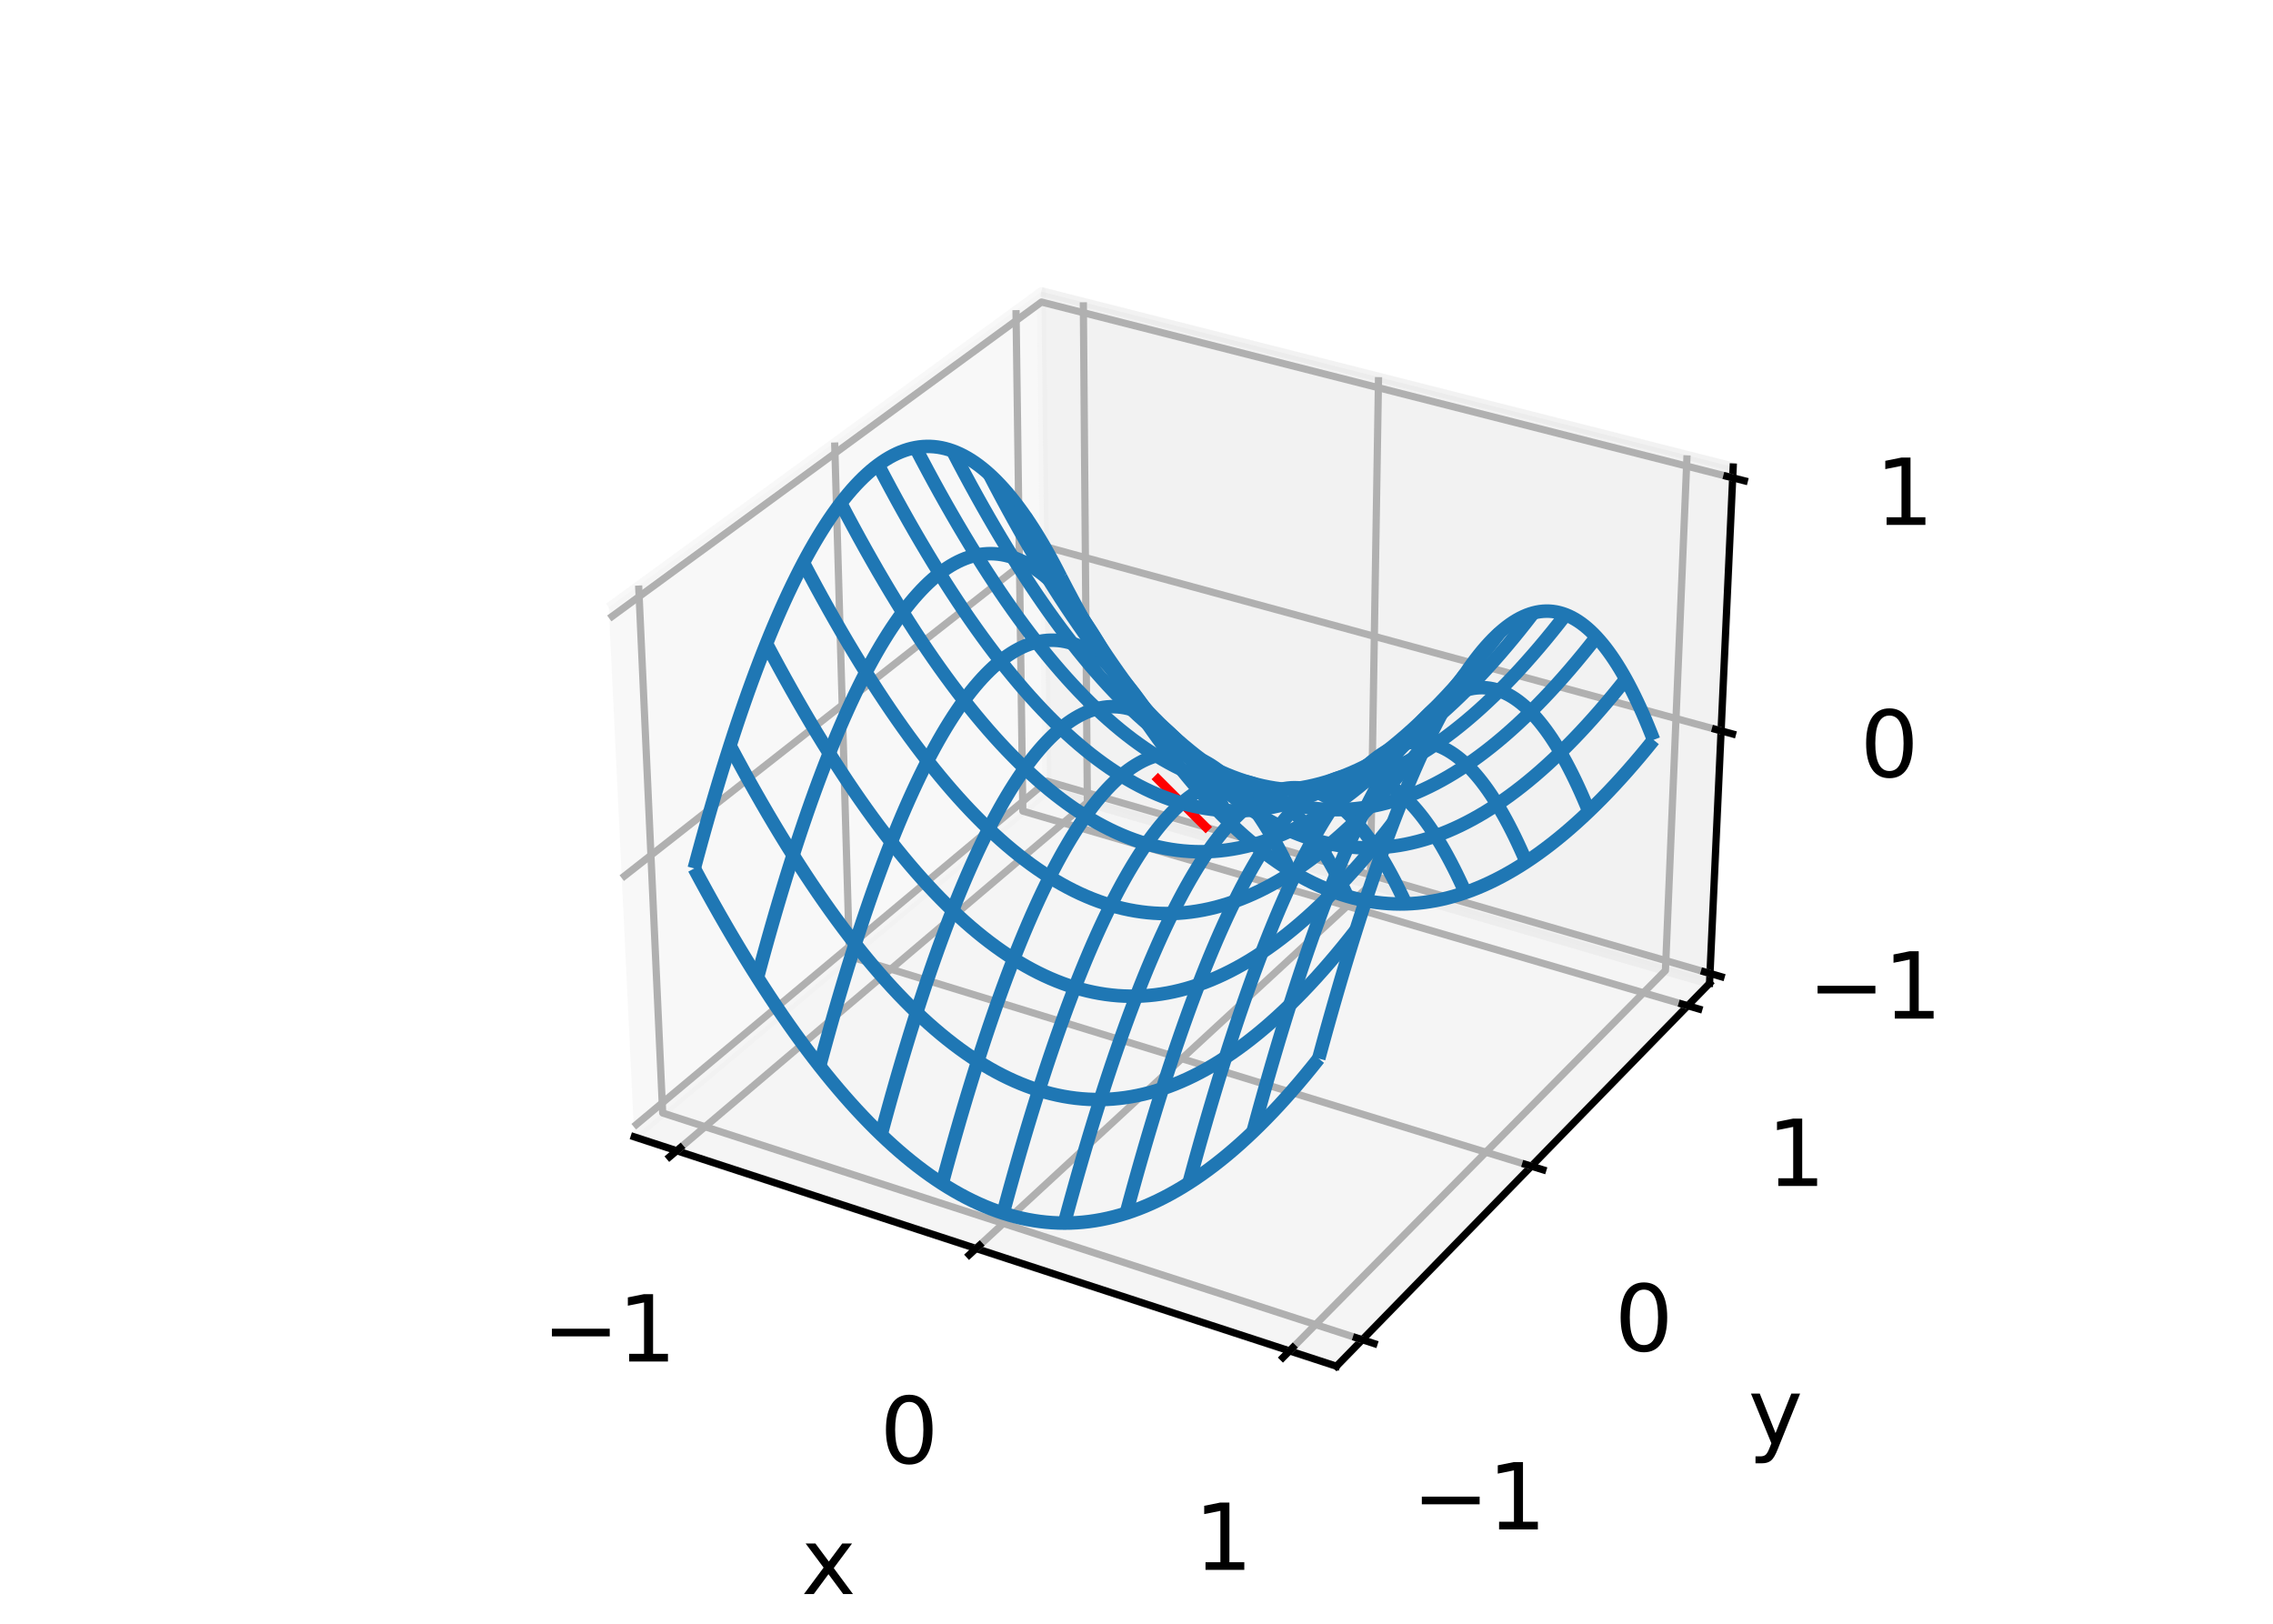 <?xml version="1.0" encoding="utf-8" standalone="no"?>
<!DOCTYPE svg PUBLIC "-//W3C//DTD SVG 1.1//EN"
  "http://www.w3.org/Graphics/SVG/1.1/DTD/svg11.dtd">
<svg xmlns:xlink="http://www.w3.org/1999/xlink" width="252pt" height="180pt" viewBox="0 0 252 180" xmlns="http://www.w3.org/2000/svg" version="1.1">
 <defs>
  <style type="text/css">*{stroke-linejoin: round; stroke-linecap: butt}</style>
 </defs>
 <g id="figure_1">
  <g id="patch_1">
   <path d="M 0 180 
L 252 180 
L 252 0 
L 0 0 
z
" style="fill: #ffffff"/>
  </g>
  <g id="patch_2">
   <path d="M 59.85 160.2 
L 198.45 160.2 
L 198.45 21.6 
L 59.85 21.6 
z
" style="fill: #ffffff"/>
  </g>
  <g id="pane3d_1">
   <g id="patch_3">
    <path d="M 70.315 126.026 
L 116.086 87.66 
L 115.449 32.33 
L 67.489 67.33 
" style="fill: #f2f2f2; opacity: 0.5; stroke: #f2f2f2; stroke-linejoin: miter"/>
   </g>
  </g>
  <g id="pane3d_2">
   <g id="patch_4">
    <path d="M 116.086 87.66 
L 189.53 109.008 
L 192.151 51.772 
L 115.449 32.33 
" style="fill: #e6e6e6; opacity: 0.5; stroke: #e6e6e6; stroke-linejoin: miter"/>
   </g>
  </g>
  <g id="pane3d_3">
   <g id="patch_5">
    <path d="M 70.315 126.026 
L 148.17 151.453 
L 189.53 109.008 
L 116.086 87.66 
" style="fill: #ececec; opacity: 0.5; stroke: #ececec; stroke-linejoin: miter"/>
   </g>
  </g>
  <g id="axis3d_1">
   <g id="line2d_1">
    <path d="M 70.315 126.026 
L 148.17 151.453 
" style="fill: none; stroke: #000000; stroke-width: 0.8; stroke-linecap: square"/>
   </g>
   <g id="text_1">
    <!-- x -->
    <g transform="translate(88.84 176.707) scale(0.1 -0.1)">
     <defs>
      <path id="DejaVuSans-78" d="M 3513 3500 
L 2247 1797 
L 3578 0 
L 2900 0 
L 1881 1375 
L 863 0 
L 184 0 
L 1544 1831 
L 300 3500 
L 978 3500 
L 1906 2253 
L 2834 3500 
L 3513 3500 
z
" transform="scale(0.016)"/>
     </defs>
     <use xlink:href="#DejaVuSans-78"/>
    </g>
   </g>
   <g id="Line3DCollection_1">
    <path d="M 75.031 127.566 
L 120.552 88.958 
L 120.105 33.51 
" style="fill: none; stroke: #b0b0b0; stroke-width: 0.8"/>
    <path d="M 108.217 138.404 
L 151.921 98.076 
L 152.833 41.806 
" style="fill: none; stroke: #b0b0b0; stroke-width: 0.8"/>
    <path d="M 142.966 149.753 
L 184.641 107.586 
L 187.035 50.475 
" style="fill: none; stroke: #b0b0b0; stroke-width: 0.8"/>
   </g>
   <g id="xtick_1">
    <g id="line2d_2">
     <path d="M 75.427 127.23 
L 74.236 128.24 
" style="fill: none; stroke: #000000; stroke-width: 0.8; stroke-linecap: square"/>
    </g>
    <g id="text_2">
     <!-- −1 -->
     <g transform="translate(60.105 150.929) scale(0.1 -0.1)">
      <defs>
       <path id="DejaVuSans-2212" d="M 678 2272 
L 4684 2272 
L 4684 1741 
L 678 1741 
L 678 2272 
z
" transform="scale(0.016)"/>
       <path id="DejaVuSans-31" d="M 794 531 
L 1825 531 
L 1825 4091 
L 703 3866 
L 703 4441 
L 1819 4666 
L 2450 4666 
L 2450 531 
L 3481 531 
L 3481 0 
L 794 0 
L 794 531 
z
" transform="scale(0.016)"/>
      </defs>
      <use xlink:href="#DejaVuSans-2212"/>
      <use xlink:href="#DejaVuSans-31" x="83.789"/>
     </g>
    </g>
   </g>
   <g id="xtick_2">
    <g id="line2d_3">
     <path d="M 108.598 138.052 
L 107.452 139.109 
" style="fill: none; stroke: #000000; stroke-width: 0.8; stroke-linecap: square"/>
    </g>
    <g id="text_3">
     <!-- 0 -->
     <g transform="translate(97.549 162.212) scale(0.1 -0.1)">
      <defs>
       <path id="DejaVuSans-30" d="M 2034 4250 
Q 1547 4250 1301 3770 
Q 1056 3291 1056 2328 
Q 1056 1369 1301 889 
Q 1547 409 2034 409 
Q 2525 409 2770 889 
Q 3016 1369 3016 2328 
Q 3016 3291 2770 3770 
Q 2525 4250 2034 4250 
z
M 2034 4750 
Q 2819 4750 3233 4129 
Q 3647 3509 3647 2328 
Q 3647 1150 3233 529 
Q 2819 -91 2034 -91 
Q 1250 -91 836 529 
Q 422 1150 422 2328 
Q 422 3509 836 4129 
Q 1250 4750 2034 4750 
z
" transform="scale(0.016)"/>
      </defs>
      <use xlink:href="#DejaVuSans-30"/>
     </g>
    </g>
   </g>
   <g id="xtick_3">
    <g id="line2d_4">
     <path d="M 143.33 149.385 
L 142.235 150.492 
" style="fill: none; stroke: #000000; stroke-width: 0.8; stroke-linecap: square"/>
    </g>
    <g id="text_4">
     <!-- 1 -->
     <g transform="translate(132.381 174.031) scale(0.1 -0.1)">
      <use xlink:href="#DejaVuSans-31"/>
     </g>
    </g>
   </g>
  </g>
  <g id="axis3d_2">
   <g id="line2d_5">
    <path d="M 189.53 109.008 
L 148.17 151.453 
" style="fill: none; stroke: #000000; stroke-width: 0.8; stroke-linecap: square"/>
   </g>
   <g id="text_5">
    <!-- y -->
    <g transform="translate(193.818 160.084) scale(0.1 -0.1)">
     <defs>
      <path id="DejaVuSans-79" d="M 2059 -325 
Q 1816 -950 1584 -1140 
Q 1353 -1331 966 -1331 
L 506 -1331 
L 506 -850 
L 844 -850 
Q 1081 -850 1212 -737 
Q 1344 -625 1503 -206 
L 1606 56 
L 191 3500 
L 800 3500 
L 1894 763 
L 2988 3500 
L 3597 3500 
L 2059 -325 
z
" transform="scale(0.016)"/>
     </defs>
     <use xlink:href="#DejaVuSans-79"/>
    </g>
   </g>
   <g id="Line3DCollection_2">
    <path d="M 70.805 64.909 
L 73.469 123.382 
L 151.032 148.516 
" style="fill: none; stroke: #b0b0b0; stroke-width: 0.8"/>
    <path d="M 92.536 49.051 
L 94.175 106.026 
L 169.777 129.28 
" style="fill: none; stroke: #b0b0b0; stroke-width: 0.8"/>
    <path d="M 112.642 34.379 
L 113.397 89.914 
L 187.111 111.491 
" style="fill: none; stroke: #b0b0b0; stroke-width: 0.8"/>
   </g>
   <g id="xtick_4">
    <g id="line2d_6">
     <path d="M 150.379 148.304 
L 152.341 148.94 
" style="fill: none; stroke: #000000; stroke-width: 0.8; stroke-linecap: square"/>
    </g>
    <g id="text_6">
     <!-- −1 -->
     <g transform="translate(156.549 169.545) scale(0.1 -0.1)">
      <use xlink:href="#DejaVuSans-2212"/>
      <use xlink:href="#DejaVuSans-31" x="83.789"/>
     </g>
    </g>
   </g>
   <g id="xtick_5">
    <g id="line2d_7">
     <path d="M 169.141 129.084 
L 171.05 129.671 
" style="fill: none; stroke: #000000; stroke-width: 0.8; stroke-linecap: square"/>
    </g>
    <g id="text_7">
     <!-- 0 -->
     <g transform="translate(179 149.762) scale(0.1 -0.1)">
      <use xlink:href="#DejaVuSans-30"/>
     </g>
    </g>
   </g>
   <g id="xtick_6">
    <g id="line2d_8">
     <path d="M 186.492 111.31 
L 188.35 111.853 
" style="fill: none; stroke: #000000; stroke-width: 0.8; stroke-linecap: square"/>
    </g>
    <g id="text_8">
     <!-- 1 -->
     <g transform="translate(195.885 131.469) scale(0.1 -0.1)">
      <use xlink:href="#DejaVuSans-31"/>
     </g>
    </g>
   </g>
  </g>
  <g id="axis3d_3">
   <g id="line2d_9">
    <path d="M 189.53 109.008 
L 192.151 51.772 
" style="fill: none; stroke: #000000; stroke-width: 0.8; stroke-linecap: square"/>
   </g>
   <g id="Line3DCollection_3">
    <path d="M 189.581 107.911 
L 116.073 86.598 
L 70.261 124.903 
" style="fill: none; stroke: #b0b0b0; stroke-width: 0.8"/>
    <path d="M 190.812 81.017 
L 115.774 60.572 
L 68.934 97.345 
" style="fill: none; stroke: #b0b0b0; stroke-width: 0.8"/>
    <path d="M 192.097 52.967 
L 115.463 33.483 
L 67.548 68.557 
" style="fill: none; stroke: #b0b0b0; stroke-width: 0.8"/>
   </g>
   <g id="xtick_7">
    <g id="line2d_10">
     <path d="M 188.964 107.732 
L 190.816 108.269 
" style="fill: none; stroke: #000000; stroke-width: 0.8; stroke-linecap: square"/>
    </g>
    <g id="text_9">
     <!-- −1 -->
     <g transform="translate(200.423 112.916) scale(0.1 -0.1)">
      <use xlink:href="#DejaVuSans-2212"/>
      <use xlink:href="#DejaVuSans-31" x="83.789"/>
     </g>
    </g>
   </g>
   <g id="xtick_8">
    <g id="line2d_11">
     <path d="M 190.182 80.845 
L 192.075 81.361 
" style="fill: none; stroke: #000000; stroke-width: 0.8; stroke-linecap: square"/>
    </g>
    <g id="text_10">
     <!-- 0 -->
     <g transform="translate(206.218 86.125) scale(0.1 -0.1)">
      <use xlink:href="#DejaVuSans-30"/>
     </g>
    </g>
   </g>
   <g id="xtick_9">
    <g id="line2d_12">
     <path d="M 191.452 52.803 
L 193.387 53.295 
" style="fill: none; stroke: #000000; stroke-width: 0.8; stroke-linecap: square"/>
    </g>
    <g id="text_11">
     <!-- 1 -->
     <g transform="translate(207.892 58.19) scale(0.1 -0.1)">
      <use xlink:href="#DejaVuSans-31"/>
     </g>
    </g>
   </g>
  </g>
  <g id="axes_1">
   <g id="line2d_13">
    <defs>
     <path id="m170331ebb6" d="M -3 3 
L 3 -3 
M -3 -3 
L 3 3 
" style="stroke: #ff0000"/>
    </defs>
    <g clip-path="url(#p2e9811d845)">
     <use xlink:href="#m170331ebb6" x="131.023" y="89.027" style="fill: #ff0000; stroke: #ff0000"/>
    </g>
   </g>
   <g id="Line3DCollection_4">
    <path d="M 76.969 96.269 
L 77.361 94.807 
L 77.753 93.368 
L 78.147 91.95 
L 78.542 90.556 
L 78.938 89.184 
L 79.335 87.834 
L 79.732 86.508 
L 80.13 85.204 
L 80.53 83.923 
L 80.93 82.665 
L 81.33 81.429 
L 81.732 80.217 
L 82.134 79.028 
L 82.538 77.862 
L 82.941 76.719 
L 83.346 75.6 
L 83.751 74.503 
L 84.157 73.431 
L 84.563 72.381 
L 84.97 71.355 
L 85.378 70.352 
L 85.786 69.372 
L 86.195 68.417 
L 86.604 67.484 
L 87.014 66.575 
L 87.424 65.69 
L 87.835 64.829 
L 88.246 63.991 
L 88.657 63.176 
L 89.069 62.385 
L 89.481 61.618 
L 89.894 60.875 
L 90.307 60.155 
L 90.72 59.459 
L 91.134 58.786 
L 91.547 58.137 
L 91.961 57.512 
L 92.375 56.911 
L 92.79 56.333 
L 93.204 55.778 
L 93.619 55.248 
L 94.034 54.741 
L 94.449 54.257 
L 94.864 53.797 
L 95.279 53.361 
L 95.694 52.948 
L 96.109 52.559 
L 96.524 52.193 
L 96.939 51.85 
L 97.354 51.531 
L 97.769 51.235 
L 98.184 50.962 
L 98.599 50.713 
L 99.013 50.487 
L 99.428 50.284 
L 99.842 50.104 
L 100.256 49.948 
L 100.67 49.814 
L 101.084 49.703 
L 101.497 49.616 
L 101.91 49.551 
L 102.323 49.508 
L 102.735 49.489 
L 103.147 49.492 
L 103.559 49.518 
L 103.971 49.566 
L 104.382 49.637 
L 104.792 49.73 
L 105.202 49.845 
L 105.612 49.983 
L 106.021 50.143 
L 106.43 50.324 
L 106.838 50.528 
L 107.246 50.754 
L 107.653 51.001 
L 108.06 51.27 
L 108.466 51.561 
L 108.871 51.874 
L 109.276 52.207 
L 109.68 52.562 
L 110.084 52.939 
L 110.486 53.336 
L 110.889 53.755 
L 111.29 54.194 
L 111.691 54.654 
L 112.091 55.135 
L 112.49 55.637 
L 112.888 56.159 
L 113.286 56.702 
L 113.683 57.265 
L 114.079 57.848 
L 114.474 58.451 
L 114.868 59.074 
L 115.261 59.717 
L 115.654 60.379 
L 116.045 61.061 
L 116.436 61.763 
L 116.826 62.484 
L 117.215 63.225 
L 117.602 63.984 
" clip-path="url(#p2e9811d845)" style="fill: none; stroke: #1f77b4; stroke-width: 1.5"/>
    <path d="M 83.976 108.362 
L 84.367 106.906 
L 84.759 105.472 
L 85.152 104.06 
L 85.546 102.67 
L 85.94 101.302 
L 86.336 99.957 
L 86.732 98.634 
L 87.128 97.334 
L 87.526 96.056 
L 87.924 94.801 
L 88.323 93.569 
L 88.722 92.359 
L 89.122 91.172 
L 89.523 90.008 
L 89.924 88.867 
L 90.326 87.749 
L 90.728 86.653 
L 91.131 85.581 
L 91.535 84.532 
L 91.939 83.506 
L 92.343 82.503 
L 92.748 81.523 
L 93.153 80.567 
L 93.559 79.634 
L 93.965 78.724 
L 94.371 77.837 
L 94.778 76.973 
L 95.185 76.133 
L 95.592 75.316 
L 96 74.523 
L 96.407 73.753 
L 96.815 73.006 
L 97.224 72.283 
L 97.632 71.583 
L 98.041 70.906 
L 98.449 70.253 
L 98.858 69.623 
L 99.267 69.017 
L 99.676 68.433 
L 100.085 67.874 
L 100.494 67.337 
L 100.903 66.824 
L 101.312 66.334 
L 101.722 65.868 
L 102.131 65.425 
L 102.539 65.005 
L 102.948 64.608 
L 103.357 64.234 
L 103.766 63.884 
L 104.174 63.556 
L 104.582 63.252 
L 104.99 62.971 
L 105.398 62.712 
L 105.806 62.477 
L 106.213 62.265 
L 106.62 62.075 
L 107.027 61.908 
L 107.434 61.764 
L 107.84 61.643 
L 108.246 61.544 
L 108.651 61.468 
L 109.056 61.415 
L 109.461 61.384 
L 109.865 61.375 
L 110.268 61.389 
L 110.672 61.425 
L 111.074 61.483 
L 111.477 61.563 
L 111.878 61.665 
L 112.28 61.79 
L 112.68 61.936 
L 113.08 62.104 
L 113.48 62.294 
L 113.878 62.505 
L 114.277 62.738 
L 114.674 62.993 
L 115.071 63.268 
L 115.467 63.566 
L 115.862 63.884 
L 116.257 64.223 
L 116.651 64.584 
L 117.044 64.965 
L 117.437 65.368 
L 117.828 65.791 
L 118.219 66.234 
L 118.609 66.698 
L 118.998 67.183 
L 119.387 67.688 
L 119.774 68.213 
L 120.161 68.758 
L 120.546 69.323 
L 120.931 69.908 
L 121.315 70.513 
L 121.698 71.137 
L 122.08 71.781 
L 122.461 72.444 
L 122.841 73.127 
L 123.22 73.829 
L 123.598 74.55 
L 123.974 75.29 
" clip-path="url(#p2e9811d845)" style="fill: none; stroke: #1f77b4; stroke-width: 1.5"/>
    <path d="M 90.869 118.18 
L 91.26 116.727 
L 91.652 115.295 
L 92.044 113.886 
L 92.437 112.498 
L 92.831 111.133 
L 93.226 109.79 
L 93.621 108.468 
L 94.017 107.17 
L 94.413 105.893 
L 94.81 104.639 
L 95.207 103.408 
L 95.605 102.199 
L 96.004 101.012 
L 96.403 99.848 
L 96.802 98.707 
L 97.202 97.589 
L 97.603 96.493 
L 98.003 95.42 
L 98.405 94.37 
L 98.806 93.343 
L 99.208 92.339 
L 99.61 91.358 
L 100.013 90.4 
L 100.415 89.465 
L 100.818 88.553 
L 101.222 87.664 
L 101.625 86.798 
L 102.029 85.955 
L 102.433 85.135 
L 102.837 84.339 
L 103.241 83.566 
L 103.645 82.815 
L 104.049 82.089 
L 104.454 81.385 
L 104.858 80.704 
L 105.263 80.047 
L 105.667 79.412 
L 106.072 78.801 
L 106.476 78.213 
L 106.88 77.648 
L 107.285 77.107 
L 107.689 76.588 
L 108.093 76.093 
L 108.497 75.621 
L 108.901 75.171 
L 109.304 74.745 
L 109.708 74.342 
L 110.111 73.962 
L 110.514 73.604 
L 110.916 73.27 
L 111.319 72.959 
L 111.721 72.67 
L 112.123 72.404 
L 112.524 72.161 
L 112.925 71.941 
L 113.326 71.743 
L 113.726 71.568 
L 114.126 71.416 
L 114.525 71.286 
L 114.924 71.178 
L 115.323 71.093 
L 115.721 71.031 
L 116.118 70.99 
L 116.515 70.972 
L 116.912 70.976 
L 117.308 71.002 
L 117.703 71.05 
L 118.097 71.12 
L 118.491 71.212 
L 118.885 71.326 
L 119.278 71.461 
L 119.67 71.618 
L 120.061 71.797 
L 120.452 71.997 
L 120.842 72.219 
L 121.231 72.462 
L 121.619 72.726 
L 122.007 73.011 
L 122.394 73.318 
L 122.78 73.645 
L 123.165 73.993 
L 123.549 74.362 
L 123.933 74.752 
L 124.315 75.162 
L 124.697 75.592 
L 125.078 76.044 
L 125.458 76.515 
L 125.837 77.006 
L 126.215 77.518 
L 126.592 78.049 
L 126.968 78.601 
L 127.343 79.172 
L 127.717 79.762 
L 128.091 80.372 
L 128.463 81.002 
L 128.834 81.651 
L 129.204 82.319 
L 129.572 83.006 
L 129.94 83.712 
L 130.307 84.437 
" clip-path="url(#p2e9811d845)" style="fill: none; stroke: #1f77b4; stroke-width: 1.5"/>
    <path d="M 97.683 125.785 
L 98.074 124.332 
L 98.467 122.9 
L 98.859 121.491 
L 99.253 120.103 
L 99.647 118.737 
L 100.041 117.393 
L 100.436 116.072 
L 100.832 114.772 
L 101.228 113.495 
L 101.624 112.24 
L 102.021 111.007 
L 102.418 109.797 
L 102.816 108.609 
L 103.214 107.444 
L 103.612 106.301 
L 104.011 105.181 
L 104.41 104.084 
L 104.809 103.009 
L 105.209 101.957 
L 105.609 100.928 
L 106.009 99.922 
L 106.409 98.938 
L 106.81 97.977 
L 107.21 97.039 
L 107.611 96.125 
L 108.012 95.233 
L 108.413 94.364 
L 108.814 93.518 
L 109.215 92.695 
L 109.616 91.895 
L 110.017 91.118 
L 110.419 90.364 
L 110.82 89.633 
L 111.221 88.926 
L 111.622 88.241 
L 112.023 87.579 
L 112.424 86.941 
L 112.824 86.325 
L 113.225 85.733 
L 113.625 85.164 
L 114.026 84.617 
L 114.426 84.094 
L 114.825 83.593 
L 115.225 83.116 
L 115.624 82.661 
L 116.023 82.23 
L 116.422 81.821 
L 116.82 81.435 
L 117.218 81.072 
L 117.616 80.732 
L 118.013 80.415 
L 118.41 80.12 
L 118.806 79.848 
L 119.202 79.599 
L 119.598 79.372 
L 119.993 79.168 
L 120.387 78.987 
L 120.781 78.828 
L 121.175 78.691 
L 121.567 78.576 
L 121.96 78.484 
L 122.351 78.415 
L 122.743 78.367 
L 123.133 78.341 
L 123.523 78.338 
L 123.912 78.357 
L 124.3 78.397 
L 124.688 78.459 
L 125.075 78.543 
L 125.462 78.649 
L 125.847 78.777 
L 126.232 78.926 
L 126.616 79.096 
L 126.999 79.288 
L 127.382 79.501 
L 127.763 79.736 
L 128.144 79.991 
L 128.524 80.268 
L 128.903 80.565 
L 129.281 80.884 
L 129.658 81.223 
L 130.034 81.583 
L 130.409 81.963 
L 130.784 82.364 
L 131.157 82.785 
L 131.529 83.227 
L 131.901 83.688 
L 132.271 84.17 
L 132.64 84.672 
L 133.008 85.194 
L 133.376 85.735 
L 133.742 86.296 
L 134.107 86.877 
L 134.471 87.477 
L 134.834 88.096 
L 135.195 88.735 
L 135.556 89.392 
L 135.915 90.069 
L 136.274 90.764 
L 136.631 91.478 
" clip-path="url(#p2e9811d845)" style="fill: none; stroke: #1f77b4; stroke-width: 1.5"/>
    <path d="M 104.453 131.214 
L 104.846 129.758 
L 105.24 128.324 
L 105.633 126.912 
L 106.028 125.522 
L 106.422 124.153 
L 106.818 122.807 
L 107.213 121.482 
L 107.609 120.18 
L 108.005 118.9 
L 108.402 117.642 
L 108.799 116.407 
L 109.196 115.193 
L 109.594 114.002 
L 109.991 112.834 
L 110.389 111.688 
L 110.788 110.565 
L 111.186 109.464 
L 111.585 108.386 
L 111.983 107.331 
L 112.382 106.298 
L 112.781 105.288 
L 113.18 104.301 
L 113.579 103.337 
L 113.979 102.396 
L 114.378 101.477 
L 114.777 100.582 
L 115.176 99.709 
L 115.575 98.859 
L 115.974 98.032 
L 116.374 97.229 
L 116.772 96.448 
L 117.171 95.69 
L 117.57 94.955 
L 117.968 94.244 
L 118.367 93.555 
L 118.765 92.889 
L 119.163 92.246 
L 119.56 91.627 
L 119.958 91.03 
L 120.355 90.456 
L 120.752 89.906 
L 121.148 89.378 
L 121.544 88.873 
L 121.94 88.391 
L 122.336 87.932 
L 122.731 87.496 
L 123.125 87.083 
L 123.52 86.692 
L 123.913 86.325 
L 124.306 85.98 
L 124.699 85.658 
L 125.091 85.358 
L 125.483 85.082 
L 125.874 84.828 
L 126.265 84.596 
L 126.655 84.387 
L 127.044 84.2 
L 127.433 84.036 
L 127.821 83.895 
L 128.209 83.775 
L 128.595 83.678 
L 128.981 83.603 
L 129.367 83.55 
L 129.751 83.52 
L 130.135 83.511 
L 130.518 83.524 
L 130.901 83.559 
L 131.282 83.616 
L 131.663 83.695 
L 132.043 83.795 
L 132.422 83.917 
L 132.8 84.061 
L 133.177 84.226 
L 133.554 84.412 
L 133.929 84.62 
L 134.304 84.849 
L 134.677 85.098 
L 135.05 85.369 
L 135.421 85.661 
L 135.792 85.974 
L 136.162 86.307 
L 136.53 86.661 
L 136.898 87.036 
L 137.265 87.431 
L 137.63 87.846 
L 137.994 88.282 
L 138.358 88.738 
L 138.72 89.213 
L 139.081 89.709 
L 139.441 90.225 
L 139.8 90.76 
L 140.158 91.315 
L 140.514 91.89 
L 140.869 92.484 
L 141.224 93.097 
L 141.577 93.729 
L 141.928 94.38 
L 142.279 95.051 
L 142.628 95.74 
L 142.976 96.448 
" clip-path="url(#p2e9811d845)" style="fill: none; stroke: #1f77b4; stroke-width: 1.5"/>
    <path d="M 111.216 134.483 
L 111.611 133.022 
L 112.006 131.583 
L 112.402 130.166 
L 112.798 128.77 
L 113.194 127.397 
L 113.59 126.045 
L 113.987 124.716 
L 114.384 123.409 
L 114.781 122.124 
L 115.179 120.861 
L 115.577 119.62 
L 115.974 118.402 
L 116.372 117.206 
L 116.771 116.033 
L 117.169 114.883 
L 117.567 113.754 
L 117.966 112.649 
L 118.364 111.566 
L 118.763 110.506 
L 119.162 109.469 
L 119.56 108.454 
L 119.959 107.463 
L 120.357 106.494 
L 120.756 105.548 
L 121.154 104.625 
L 121.552 103.725 
L 121.95 102.848 
L 122.348 101.994 
L 122.746 101.163 
L 123.143 100.355 
L 123.541 99.57 
L 123.938 98.808 
L 124.335 98.069 
L 124.731 97.353 
L 125.128 96.66 
L 125.524 95.99 
L 125.919 95.343 
L 126.314 94.719 
L 126.709 94.119 
L 127.104 93.541 
L 127.498 92.986 
L 127.892 92.455 
L 128.285 91.946 
L 128.678 91.46 
L 129.07 90.998 
L 129.462 90.558 
L 129.853 90.141 
L 130.243 89.747 
L 130.633 89.375 
L 131.023 89.027 
L 131.412 88.701 
L 131.8 88.398 
L 132.188 88.118 
L 132.575 87.861 
L 132.961 87.626 
L 133.347 87.413 
L 133.731 87.223 
L 134.116 87.056 
L 134.499 86.911 
L 134.881 86.788 
L 135.263 86.688 
L 135.644 86.61 
L 136.025 86.554 
L 136.404 86.52 
L 136.782 86.508 
L 137.16 86.518 
L 137.537 86.551 
L 137.913 86.605 
L 138.288 86.68 
L 138.662 86.778 
L 139.035 86.897 
L 139.407 87.038 
L 139.778 87.2 
L 140.148 87.383 
L 140.517 87.588 
L 140.885 87.814 
L 141.252 88.061 
L 141.618 88.33 
L 141.983 88.619 
L 142.347 88.929 
L 142.709 89.26 
L 143.071 89.611 
L 143.431 89.983 
L 143.791 90.376 
L 144.149 90.789 
L 144.506 91.222 
L 144.862 91.676 
L 145.216 92.149 
L 145.57 92.643 
L 145.922 93.156 
L 146.273 93.689 
L 146.623 94.242 
L 146.971 94.814 
L 147.318 95.406 
L 147.664 96.017 
L 148.009 96.647 
L 148.352 97.296 
L 148.694 97.964 
L 149.035 98.651 
L 149.374 99.357 
" clip-path="url(#p2e9811d845)" style="fill: none; stroke: #1f77b4; stroke-width: 1.5"/>
    <path d="M 118.007 135.585 
L 118.404 134.117 
L 118.802 132.67 
L 119.2 131.245 
L 119.598 129.842 
L 119.996 128.461 
L 120.395 127.102 
L 120.793 125.765 
L 121.192 124.45 
L 121.591 123.158 
L 121.99 121.888 
L 122.389 120.641 
L 122.789 119.416 
L 123.188 118.214 
L 123.587 117.034 
L 123.987 115.877 
L 124.386 114.742 
L 124.785 113.631 
L 125.184 112.542 
L 125.583 111.476 
L 125.982 110.432 
L 126.381 109.412 
L 126.78 108.415 
L 127.178 107.44 
L 127.577 106.489 
L 127.975 105.561 
L 128.373 104.655 
L 128.77 103.773 
L 129.168 102.914 
L 129.565 102.078 
L 129.962 101.265 
L 130.358 100.475 
L 130.754 99.709 
L 131.15 98.965 
L 131.545 98.245 
L 131.94 97.548 
L 132.334 96.874 
L 132.728 96.223 
L 133.122 95.595 
L 133.515 94.991 
L 133.907 94.41 
L 134.299 93.851 
L 134.691 93.316 
L 135.082 92.804 
L 135.472 92.315 
L 135.862 91.85 
L 136.251 91.407 
L 136.639 90.987 
L 137.027 90.59 
L 137.414 90.216 
L 137.8 89.865 
L 138.186 89.537 
L 138.571 89.232 
L 138.955 88.949 
L 139.338 88.69 
L 139.721 88.453 
L 140.102 88.239 
L 140.483 88.047 
L 140.863 87.878 
L 141.243 87.731 
L 141.621 87.607 
L 141.998 87.505 
L 142.375 87.426 
L 142.75 87.369 
L 143.125 87.334 
L 143.499 87.322 
L 143.871 87.331 
L 144.243 87.363 
L 144.614 87.416 
L 144.983 87.491 
L 145.352 87.588 
L 145.72 87.707 
L 146.086 87.848 
L 146.451 88.01 
L 146.816 88.193 
L 147.179 88.398 
L 147.541 88.625 
L 147.902 88.872 
L 148.262 89.141 
L 148.62 89.431 
L 148.978 89.741 
L 149.334 90.073 
L 149.689 90.425 
L 150.042 90.798 
L 150.395 91.192 
L 150.746 91.606 
L 151.096 92.04 
L 151.445 92.495 
L 151.792 92.969 
L 152.138 93.464 
L 152.483 93.979 
L 152.827 94.514 
L 153.169 95.068 
L 153.51 95.642 
L 153.849 96.236 
L 154.187 96.849 
L 154.524 97.481 
L 154.859 98.132 
L 155.193 98.803 
L 155.526 99.492 
L 155.857 100.2 
" clip-path="url(#p2e9811d845)" style="fill: none; stroke: #1f77b4; stroke-width: 1.5"/>
    <path d="M 124.861 134.491 
L 125.262 133.011 
L 125.663 131.554 
L 126.064 130.118 
L 126.465 128.705 
L 126.866 127.314 
L 127.267 125.945 
L 127.669 124.599 
L 128.07 123.275 
L 128.472 121.973 
L 128.873 120.694 
L 129.274 119.438 
L 129.676 118.204 
L 130.077 116.993 
L 130.478 115.805 
L 130.879 114.64 
L 131.28 113.497 
L 131.681 112.378 
L 132.081 111.281 
L 132.481 110.208 
L 132.881 109.157 
L 133.281 108.13 
L 133.681 107.125 
L 134.08 106.144 
L 134.479 105.187 
L 134.877 104.252 
L 135.276 103.341 
L 135.674 102.452 
L 136.071 101.588 
L 136.468 100.746 
L 136.865 99.928 
L 137.261 99.133 
L 137.657 98.361 
L 138.052 97.613 
L 138.446 96.888 
L 138.84 96.187 
L 139.234 95.509 
L 139.627 94.854 
L 140.019 94.223 
L 140.411 93.615 
L 140.802 93.03 
L 141.193 92.469 
L 141.583 91.931 
L 141.972 91.416 
L 142.36 90.924 
L 142.748 90.456 
L 143.135 90.011 
L 143.521 89.589 
L 143.906 89.191 
L 144.291 88.815 
L 144.675 88.463 
L 145.057 88.134 
L 145.439 87.827 
L 145.821 87.544 
L 146.201 87.284 
L 146.58 87.046 
L 146.959 86.832 
L 147.336 86.64 
L 147.713 86.471 
L 148.088 86.325 
L 148.463 86.201 
L 148.836 86.1 
L 149.209 86.021 
L 149.58 85.965 
L 149.95 85.932 
L 150.32 85.92 
L 150.688 85.931 
L 151.055 85.965 
L 151.421 86.02 
L 151.786 86.097 
L 152.15 86.197 
L 152.512 86.318 
L 152.873 86.461 
L 153.233 86.626 
L 153.592 86.812 
L 153.95 87.02 
L 154.306 87.25 
L 154.662 87.501 
L 155.016 87.773 
L 155.368 88.066 
L 155.72 88.381 
L 156.07 88.716 
L 156.418 89.073 
L 156.766 89.45 
L 157.112 89.848 
L 157.457 90.267 
L 157.8 90.706 
L 158.142 91.166 
L 158.482 91.646 
L 158.821 92.146 
L 159.159 92.666 
L 159.496 93.206 
L 159.83 93.766 
L 160.164 94.346 
L 160.496 94.946 
L 160.826 95.564 
L 161.155 96.203 
L 161.483 96.861 
L 161.809 97.537 
L 162.134 98.233 
L 162.457 98.948 
" clip-path="url(#p2e9811d845)" style="fill: none; stroke: #1f77b4; stroke-width: 1.5"/>
    <path d="M 131.817 131.145 
L 132.222 129.652 
L 132.627 128.181 
L 133.032 126.732 
L 133.437 125.306 
L 133.842 123.902 
L 134.247 122.521 
L 134.652 121.162 
L 135.056 119.826 
L 135.461 118.513 
L 135.866 117.223 
L 136.27 115.955 
L 136.674 114.711 
L 137.078 113.489 
L 137.481 112.291 
L 137.885 111.115 
L 138.288 109.963 
L 138.691 108.834 
L 139.093 107.728 
L 139.496 106.646 
L 139.897 105.587 
L 140.299 104.551 
L 140.7 103.539 
L 141.101 102.55 
L 141.501 101.585 
L 141.9 100.643 
L 142.3 99.724 
L 142.698 98.83 
L 143.097 97.958 
L 143.494 97.111 
L 143.891 96.287 
L 144.288 95.486 
L 144.684 94.71 
L 145.079 93.956 
L 145.474 93.227 
L 145.868 92.521 
L 146.261 91.839 
L 146.654 91.18 
L 147.045 90.545 
L 147.437 89.934 
L 147.827 89.346 
L 148.216 88.782 
L 148.605 88.242 
L 148.993 87.725 
L 149.38 87.231 
L 149.766 86.761 
L 150.152 86.315 
L 150.536 85.892 
L 150.92 85.493 
L 151.302 85.117 
L 151.684 84.764 
L 152.065 84.435 
L 152.444 84.129 
L 152.823 83.846 
L 153.201 83.587 
L 153.577 83.35 
L 153.953 83.137 
L 154.328 82.947 
L 154.701 82.78 
L 155.073 82.636 
L 155.445 82.515 
L 155.815 82.416 
L 156.183 82.341 
L 156.551 82.288 
L 156.918 82.258 
L 157.283 82.25 
L 157.647 82.265 
L 158.01 82.302 
L 158.372 82.362 
L 158.732 82.444 
L 159.091 82.548 
L 159.449 82.675 
L 159.806 82.823 
L 160.161 82.994 
L 160.515 83.186 
L 160.867 83.4 
L 161.219 83.636 
L 161.568 83.894 
L 161.917 84.173 
L 162.264 84.473 
L 162.609 84.795 
L 162.954 85.138 
L 163.296 85.503 
L 163.638 85.888 
L 163.978 86.294 
L 164.316 86.721 
L 164.653 87.169 
L 164.988 87.637 
L 165.322 88.126 
L 165.655 88.636 
L 165.986 89.165 
L 166.315 89.715 
L 166.643 90.285 
L 166.969 90.875 
L 167.294 91.485 
L 167.617 92.114 
L 167.939 92.763 
L 168.259 93.432 
L 168.577 94.12 
L 168.894 94.827 
L 169.209 95.553 
" clip-path="url(#p2e9811d845)" style="fill: none; stroke: #1f77b4; stroke-width: 1.5"/>
    <path d="M 138.916 125.468 
L 139.326 123.958 
L 139.736 122.47 
L 140.146 121.005 
L 140.555 119.563 
L 140.965 118.144 
L 141.374 116.748 
L 141.783 115.374 
L 142.192 114.024 
L 142.6 112.696 
L 143.008 111.392 
L 143.416 110.111 
L 143.824 108.854 
L 144.231 107.62 
L 144.638 106.409 
L 145.045 105.222 
L 145.451 104.058 
L 145.857 102.918 
L 146.262 101.801 
L 146.667 100.708 
L 147.071 99.639 
L 147.475 98.594 
L 147.878 97.572 
L 148.281 96.574 
L 148.683 95.6 
L 149.085 94.65 
L 149.486 93.724 
L 149.886 92.822 
L 150.286 91.943 
L 150.685 91.089 
L 151.083 90.259 
L 151.48 89.452 
L 151.877 88.67 
L 152.273 87.912 
L 152.669 87.177 
L 153.063 86.467 
L 153.457 85.78 
L 153.849 85.118 
L 154.241 84.48 
L 154.632 83.865 
L 155.022 83.275 
L 155.412 82.709 
L 155.8 82.166 
L 156.187 81.648 
L 156.573 81.153 
L 156.959 80.683 
L 157.343 80.236 
L 157.726 79.813 
L 158.109 79.414 
L 158.49 79.038 
L 158.87 78.687 
L 159.249 78.359 
L 159.627 78.055 
L 160.003 77.774 
L 160.379 77.517 
L 160.753 77.283 
L 161.126 77.073 
L 161.498 76.887 
L 161.869 76.723 
L 162.239 76.584 
L 162.607 76.467 
L 162.974 76.373 
L 163.34 76.303 
L 163.704 76.256 
L 164.067 76.231 
L 164.429 76.23 
L 164.789 76.252 
L 165.149 76.296 
L 165.506 76.363 
L 165.863 76.452 
L 166.217 76.565 
L 166.571 76.699 
L 166.923 76.856 
L 167.274 77.035 
L 167.623 77.237 
L 167.97 77.461 
L 168.317 77.706 
L 168.661 77.974 
L 169.005 78.263 
L 169.346 78.574 
L 169.686 78.907 
L 170.025 79.262 
L 170.362 79.637 
L 170.698 80.035 
L 171.031 80.453 
L 171.364 80.892 
L 171.695 81.353 
L 172.024 81.834 
L 172.351 82.337 
L 172.677 82.86 
L 173.001 83.403 
L 173.324 83.967 
L 173.645 84.551 
L 173.964 85.156 
L 174.282 85.78 
L 174.598 86.425 
L 174.912 87.089 
L 175.225 87.773 
L 175.535 88.477 
L 175.845 89.2 
L 176.152 89.942 
" clip-path="url(#p2e9811d845)" style="fill: none; stroke: #1f77b4; stroke-width: 1.5"/>
    <path d="M 146.201 117.35 
L 146.617 115.819 
L 147.032 114.312 
L 147.448 112.828 
L 147.863 111.367 
L 148.278 109.929 
L 148.692 108.514 
L 149.106 107.123 
L 149.52 105.756 
L 149.933 104.412 
L 150.346 103.092 
L 150.759 101.795 
L 151.171 100.522 
L 151.582 99.273 
L 151.993 98.048 
L 152.404 96.847 
L 152.814 95.67 
L 153.223 94.516 
L 153.632 93.387 
L 154.04 92.282 
L 154.448 91.202 
L 154.855 90.145 
L 155.261 89.113 
L 155.667 88.105 
L 156.071 87.121 
L 156.475 86.162 
L 156.879 85.227 
L 157.281 84.316 
L 157.683 83.43 
L 158.084 82.568 
L 158.484 81.731 
L 158.883 80.918 
L 159.281 80.13 
L 159.679 79.366 
L 160.075 78.627 
L 160.471 77.912 
L 160.865 77.222 
L 161.259 76.556 
L 161.651 75.914 
L 162.043 75.297 
L 162.433 74.705 
L 162.823 74.137 
L 163.211 73.593 
L 163.598 73.074 
L 163.984 72.579 
L 164.369 72.108 
L 164.753 71.662 
L 165.136 71.24 
L 165.517 70.842 
L 165.897 70.469 
L 166.276 70.12 
L 166.654 69.795 
L 167.03 69.494 
L 167.405 69.217 
L 167.779 68.964 
L 168.152 68.735 
L 168.523 68.53 
L 168.893 68.349 
L 169.261 68.192 
L 169.629 68.058 
L 169.994 67.949 
L 170.359 67.862 
L 170.721 67.8 
L 171.083 67.761 
L 171.443 67.745 
L 171.801 67.752 
L 172.158 67.783 
L 172.514 67.837 
L 172.868 67.915 
L 173.22 68.015 
L 173.571 68.138 
L 173.921 68.284 
L 174.269 68.453 
L 174.615 68.645 
L 174.96 68.859 
L 175.303 69.095 
L 175.644 69.354 
L 175.984 69.636 
L 176.322 69.939 
L 176.658 70.265 
L 176.993 70.613 
L 177.326 70.983 
L 177.658 71.374 
L 177.988 71.787 
L 178.316 72.222 
L 178.642 72.678 
L 178.967 73.156 
L 179.29 73.655 
L 179.611 74.175 
L 179.93 74.716 
L 180.248 75.278 
L 180.564 75.86 
L 180.878 76.464 
L 181.19 77.088 
L 181.501 77.732 
L 181.81 78.397 
L 182.117 79.082 
L 182.422 79.786 
L 182.725 80.511 
L 183.026 81.256 
L 183.326 82.02 
" clip-path="url(#p2e9811d845)" style="fill: none; stroke: #1f77b4; stroke-width: 1.5"/>
    <path d="M 76.969 96.269 
L 77.676 97.583 
L 78.381 98.873 
L 79.085 100.14 
L 79.788 101.384 
L 80.489 102.605 
L 81.189 103.802 
L 81.888 104.977 
L 82.585 106.128 
L 83.281 107.256 
L 83.976 108.362 
L 84.67 109.445 
L 85.363 110.505 
L 86.054 111.543 
L 86.745 112.558 
L 87.435 113.551 
L 88.123 114.522 
L 88.811 115.47 
L 89.498 116.395 
L 90.184 117.299 
L 90.869 118.18 
L 91.553 119.039 
L 92.237 119.877 
L 92.92 120.692 
L 93.602 121.485 
L 94.283 122.256 
L 94.964 123.006 
L 95.645 123.733 
L 96.325 124.439 
L 97.004 125.123 
L 97.683 125.785 
L 98.361 126.425 
L 99.039 127.044 
L 99.717 127.641 
L 100.394 128.216 
L 101.071 128.77 
L 101.748 129.302 
L 102.425 129.812 
L 103.101 130.301 
L 103.777 130.768 
L 104.453 131.214 
L 105.13 131.638 
L 105.806 132.04 
L 106.482 132.421 
L 107.158 132.78 
L 107.834 133.118 
L 108.51 133.434 
L 109.186 133.729 
L 109.863 134.002 
L 110.539 134.253 
L 111.216 134.483 
L 111.893 134.691 
L 112.571 134.877 
L 113.249 135.042 
L 113.927 135.185 
L 114.606 135.306 
L 115.285 135.406 
L 115.964 135.483 
L 116.645 135.539 
L 117.325 135.573 
L 118.007 135.585 
L 118.688 135.575 
L 119.371 135.543 
L 120.054 135.49 
L 120.738 135.414 
L 121.423 135.315 
L 122.109 135.195 
L 122.796 135.052 
L 123.483 134.888 
L 124.171 134.7 
L 124.861 134.491 
L 125.551 134.259 
L 126.243 134.004 
L 126.935 133.727 
L 127.629 133.427 
L 128.324 133.104 
L 129.02 132.758 
L 129.717 132.389 
L 130.416 131.998 
L 131.116 131.583 
L 131.817 131.145 
L 132.52 130.684 
L 133.224 130.199 
L 133.93 129.691 
L 134.637 129.16 
L 135.346 128.604 
L 136.057 128.025 
L 136.769 127.422 
L 137.483 126.795 
L 138.198 126.143 
L 138.916 125.468 
L 139.635 124.768 
L 140.357 124.044 
L 141.08 123.295 
L 141.805 122.521 
L 142.532 121.722 
L 143.262 120.898 
L 143.993 120.049 
L 144.727 119.175 
L 145.463 118.275 
L 146.201 117.35 
" clip-path="url(#p2e9811d845)" style="fill: none; stroke: #1f77b4; stroke-width: 1.5"/>
    <path d="M 80.93 82.665 
L 81.635 83.984 
L 82.339 85.28 
L 83.041 86.552 
L 83.743 87.8 
L 84.443 89.025 
L 85.141 90.227 
L 85.839 91.405 
L 86.535 92.56 
L 87.23 93.692 
L 87.924 94.801 
L 88.617 95.887 
L 89.308 96.95 
L 89.999 97.991 
L 90.689 99.008 
L 91.378 100.003 
L 92.066 100.975 
L 92.753 101.925 
L 93.44 102.852 
L 94.125 103.757 
L 94.81 104.639 
L 95.494 105.499 
L 96.177 106.337 
L 96.86 107.152 
L 97.542 107.945 
L 98.224 108.716 
L 98.905 109.465 
L 99.585 110.192 
L 100.265 110.897 
L 100.945 111.579 
L 101.624 112.24 
L 102.303 112.879 
L 102.981 113.496 
L 103.66 114.09 
L 104.338 114.663 
L 105.015 115.214 
L 105.693 115.744 
L 106.37 116.251 
L 107.048 116.737 
L 107.725 117.2 
L 108.402 117.642 
L 109.079 118.062 
L 109.756 118.46 
L 110.434 118.837 
L 111.111 119.191 
L 111.788 119.524 
L 112.466 119.835 
L 113.144 120.124 
L 113.822 120.392 
L 114.5 120.637 
L 115.179 120.861 
L 115.858 121.062 
L 116.537 121.242 
L 117.217 121.4 
L 117.897 121.536 
L 118.578 121.65 
L 119.259 121.742 
L 119.941 121.811 
L 120.624 121.859 
L 121.307 121.885 
L 121.99 121.888 
L 122.675 121.87 
L 123.36 121.829 
L 124.046 121.765 
L 124.733 121.68 
L 125.42 121.572 
L 126.109 121.441 
L 126.799 121.289 
L 127.489 121.113 
L 128.181 120.915 
L 128.873 120.694 
L 129.567 120.451 
L 130.262 120.184 
L 130.957 119.895 
L 131.655 119.583 
L 132.353 119.248 
L 133.053 118.889 
L 133.754 118.508 
L 134.456 118.103 
L 135.16 117.675 
L 135.866 117.223 
L 136.572 116.747 
L 137.281 116.249 
L 137.991 115.726 
L 138.702 115.179 
L 139.416 114.609 
L 140.13 114.014 
L 140.847 113.395 
L 141.566 112.752 
L 142.286 112.084 
L 143.008 111.392 
L 143.733 110.675 
L 144.459 109.934 
L 145.187 109.167 
L 145.918 108.376 
L 146.65 107.559 
L 147.385 106.717 
L 148.122 105.849 
L 148.861 104.956 
L 149.602 104.037 
L 150.346 103.092 
" clip-path="url(#p2e9811d845)" style="fill: none; stroke: #1f77b4; stroke-width: 1.5"/>
    <path d="M 84.97 71.355 
L 85.673 72.676 
L 86.374 73.974 
L 87.074 75.248 
L 87.772 76.498 
L 88.469 77.724 
L 89.165 78.927 
L 89.86 80.107 
L 90.554 81.263 
L 91.247 82.396 
L 91.939 83.506 
L 92.629 84.593 
L 93.319 85.656 
L 94.008 86.697 
L 94.696 87.715 
L 95.383 88.71 
L 96.069 89.682 
L 96.754 90.631 
L 97.439 91.558 
L 98.123 92.462 
L 98.806 93.343 
L 99.489 94.202 
L 100.171 95.039 
L 100.852 95.853 
L 101.533 96.645 
L 102.213 97.414 
L 102.893 98.161 
L 103.573 98.886 
L 104.252 99.589 
L 104.931 100.27 
L 105.609 100.928 
L 106.287 101.564 
L 106.965 102.178 
L 107.642 102.77 
L 108.32 103.34 
L 108.997 103.888 
L 109.674 104.414 
L 110.351 104.918 
L 111.028 105.4 
L 111.705 105.86 
L 112.382 106.298 
L 113.059 106.714 
L 113.737 107.108 
L 114.414 107.48 
L 115.091 107.83 
L 115.769 108.158 
L 116.447 108.465 
L 117.125 108.749 
L 117.803 109.011 
L 118.482 109.251 
L 119.162 109.469 
L 119.841 109.665 
L 120.521 109.839 
L 121.202 109.991 
L 121.883 110.12 
L 122.564 110.228 
L 123.247 110.313 
L 123.93 110.377 
L 124.613 110.417 
L 125.297 110.436 
L 125.982 110.432 
L 126.668 110.406 
L 127.355 110.358 
L 128.042 110.287 
L 128.73 110.193 
L 129.42 110.077 
L 130.11 109.939 
L 130.801 109.778 
L 131.494 109.594 
L 132.187 109.387 
L 132.881 109.157 
L 133.577 108.904 
L 134.274 108.629 
L 134.972 108.33 
L 135.672 108.008 
L 136.372 107.663 
L 137.074 107.295 
L 137.778 106.903 
L 138.483 106.488 
L 139.189 106.049 
L 139.897 105.587 
L 140.607 105.101 
L 141.318 104.591 
L 142.031 104.057 
L 142.746 103.499 
L 143.462 102.917 
L 144.18 102.31 
L 144.9 101.679 
L 145.622 101.024 
L 146.346 100.344 
L 147.071 99.639 
L 147.799 98.91 
L 148.529 98.155 
L 149.261 97.375 
L 149.995 96.57 
L 150.731 95.74 
L 151.47 94.884 
L 152.211 94.002 
L 152.954 93.095 
L 153.7 92.161 
L 154.448 91.202 
" clip-path="url(#p2e9811d845)" style="fill: none; stroke: #1f77b4; stroke-width: 1.5"/>
    <path d="M 89.069 62.385 
L 89.767 63.706 
L 90.464 65.002 
L 91.16 66.275 
L 91.855 67.524 
L 92.548 68.749 
L 93.241 69.951 
L 93.932 71.129 
L 94.622 72.283 
L 95.311 73.415 
L 96 74.523 
L 96.687 75.608 
L 97.373 76.67 
L 98.059 77.708 
L 98.744 78.724 
L 99.428 79.717 
L 100.111 80.687 
L 100.793 81.634 
L 101.475 82.558 
L 102.156 83.46 
L 102.837 84.339 
L 103.517 85.195 
L 104.196 86.029 
L 104.875 86.841 
L 105.553 87.63 
L 106.231 88.397 
L 106.909 89.141 
L 107.586 89.863 
L 108.263 90.562 
L 108.94 91.24 
L 109.616 91.895 
L 110.292 92.528 
L 110.968 93.139 
L 111.644 93.727 
L 112.32 94.294 
L 112.996 94.838 
L 113.671 95.36 
L 114.347 95.861 
L 115.022 96.339 
L 115.698 96.795 
L 116.374 97.229 
L 117.049 97.641 
L 117.725 98.03 
L 118.402 98.398 
L 119.078 98.744 
L 119.755 99.068 
L 120.432 99.369 
L 121.109 99.649 
L 121.787 99.906 
L 122.465 100.141 
L 123.143 100.355 
L 123.822 100.546 
L 124.502 100.715 
L 125.182 100.861 
L 125.863 100.986 
L 126.544 101.088 
L 127.226 101.168 
L 127.909 101.226 
L 128.592 101.261 
L 129.277 101.274 
L 129.962 101.265 
L 130.647 101.233 
L 131.334 101.179 
L 132.022 101.102 
L 132.711 101.002 
L 133.4 100.88 
L 134.091 100.735 
L 134.783 100.568 
L 135.475 100.377 
L 136.169 100.164 
L 136.865 99.928 
L 137.561 99.669 
L 138.259 99.386 
L 138.958 99.081 
L 139.658 98.752 
L 140.36 98.4 
L 141.063 98.024 
L 141.768 97.625 
L 142.474 97.203 
L 143.182 96.757 
L 143.891 96.287 
L 144.602 95.793 
L 145.315 95.275 
L 146.03 94.734 
L 146.746 94.168 
L 147.464 93.577 
L 148.184 92.963 
L 148.906 92.324 
L 149.629 91.66 
L 150.355 90.972 
L 151.083 90.259 
L 151.813 89.521 
L 152.545 88.757 
L 153.279 87.969 
L 154.016 87.155 
L 154.754 86.316 
L 155.495 85.451 
L 156.239 84.56 
L 156.985 83.643 
L 157.733 82.7 
L 158.484 81.731 
" clip-path="url(#p2e9811d845)" style="fill: none; stroke: #1f77b4; stroke-width: 1.5"/>
    <path d="M 93.204 55.778 
L 93.897 57.095 
L 94.589 58.387 
L 95.28 59.655 
L 95.969 60.9 
L 96.658 62.121 
L 97.345 63.318 
L 98.032 64.492 
L 98.717 65.643 
L 99.402 66.77 
L 100.085 67.874 
L 100.768 68.954 
L 101.45 70.012 
L 102.131 71.047 
L 102.812 72.058 
L 103.491 73.047 
L 104.17 74.013 
L 104.849 74.956 
L 105.526 75.876 
L 106.204 76.774 
L 106.88 77.648 
L 107.557 78.501 
L 108.232 79.331 
L 108.908 80.138 
L 109.582 80.923 
L 110.257 81.686 
L 110.931 82.426 
L 111.605 83.144 
L 112.279 83.839 
L 112.952 84.512 
L 113.625 85.164 
L 114.298 85.792 
L 114.971 86.399 
L 115.644 86.984 
L 116.317 87.546 
L 116.99 88.086 
L 117.663 88.604 
L 118.336 89.101 
L 119.009 89.574 
L 119.682 90.026 
L 120.355 90.456 
L 121.028 90.864 
L 121.702 91.25 
L 122.376 91.613 
L 123.05 91.955 
L 123.725 92.275 
L 124.4 92.572 
L 125.075 92.848 
L 125.751 93.101 
L 126.427 93.332 
L 127.104 93.541 
L 127.781 93.728 
L 128.459 93.893 
L 129.138 94.035 
L 129.817 94.156 
L 130.497 94.254 
L 131.177 94.33 
L 131.859 94.383 
L 132.541 94.414 
L 133.224 94.423 
L 133.907 94.41 
L 134.592 94.374 
L 135.278 94.315 
L 135.965 94.234 
L 136.652 94.13 
L 137.341 94.004 
L 138.031 93.855 
L 138.722 93.683 
L 139.414 93.488 
L 140.108 93.271 
L 140.802 93.03 
L 141.498 92.767 
L 142.196 92.48 
L 142.894 92.17 
L 143.594 91.837 
L 144.296 91.481 
L 144.999 91.101 
L 145.704 90.698 
L 146.41 90.271 
L 147.117 89.82 
L 147.827 89.346 
L 148.538 88.848 
L 149.251 88.326 
L 149.966 87.78 
L 150.682 87.21 
L 151.401 86.615 
L 152.121 85.997 
L 152.843 85.353 
L 153.568 84.685 
L 154.294 83.993 
L 155.022 83.275 
L 155.753 82.533 
L 156.486 81.765 
L 157.221 80.972 
L 157.958 80.154 
L 158.698 79.311 
L 159.44 78.441 
L 160.185 77.546 
L 160.932 76.625 
L 161.681 75.678 
L 162.433 74.705 
" clip-path="url(#p2e9811d845)" style="fill: none; stroke: #1f77b4; stroke-width: 1.5"/>
    <path d="M 97.354 51.531 
L 98.041 52.84 
L 98.726 54.124 
L 99.41 55.386 
L 100.094 56.623 
L 100.776 57.837 
L 101.457 59.028 
L 102.138 60.195 
L 102.817 61.338 
L 103.496 62.459 
L 104.174 63.556 
L 104.851 64.63 
L 105.528 65.682 
L 106.203 66.71 
L 106.878 67.715 
L 107.553 68.698 
L 108.227 69.657 
L 108.9 70.595 
L 109.572 71.509 
L 110.245 72.401 
L 110.916 73.27 
L 111.588 74.117 
L 112.259 74.941 
L 112.929 75.743 
L 113.599 76.523 
L 114.269 77.28 
L 114.939 78.015 
L 115.608 78.727 
L 116.278 79.418 
L 116.947 80.086 
L 117.616 80.732 
L 118.285 81.356 
L 118.953 81.958 
L 119.622 82.538 
L 120.291 83.096 
L 120.96 83.632 
L 121.629 84.145 
L 122.298 84.637 
L 122.967 85.107 
L 123.637 85.554 
L 124.306 85.98 
L 124.976 86.384 
L 125.647 86.765 
L 126.317 87.125 
L 126.988 87.463 
L 127.659 87.779 
L 128.331 88.072 
L 129.003 88.344 
L 129.676 88.594 
L 130.349 88.821 
L 131.023 89.027 
L 131.697 89.211 
L 132.372 89.372 
L 133.048 89.511 
L 133.725 89.629 
L 134.402 89.724 
L 135.08 89.796 
L 135.759 89.847 
L 136.438 89.875 
L 137.119 89.882 
L 137.8 89.865 
L 138.483 89.827 
L 139.166 89.765 
L 139.851 89.682 
L 140.536 89.576 
L 141.223 89.447 
L 141.911 89.296 
L 142.6 89.122 
L 143.29 88.925 
L 143.982 88.705 
L 144.675 88.463 
L 145.369 88.197 
L 146.064 87.909 
L 146.761 87.598 
L 147.46 87.263 
L 148.16 86.905 
L 148.861 86.524 
L 149.565 86.119 
L 150.269 85.691 
L 150.976 85.239 
L 151.684 84.764 
L 152.394 84.265 
L 153.106 83.742 
L 153.819 83.195 
L 154.535 82.624 
L 155.252 82.029 
L 155.972 81.41 
L 156.693 80.766 
L 157.416 80.097 
L 158.142 79.404 
L 158.87 78.687 
L 159.6 77.944 
L 160.332 77.177 
L 161.066 76.384 
L 161.803 75.566 
L 162.542 74.723 
L 163.284 73.854 
L 164.028 72.959 
L 164.775 72.039 
L 165.524 71.092 
L 166.276 70.12 
" clip-path="url(#p2e9811d845)" style="fill: none; stroke: #1f77b4; stroke-width: 1.5"/>
    <path d="M 101.497 49.616 
L 102.176 50.914 
L 102.854 52.188 
L 103.531 53.44 
L 104.207 54.667 
L 104.882 55.871 
L 105.556 57.052 
L 106.23 58.21 
L 106.903 59.344 
L 107.574 60.456 
L 108.246 61.544 
L 108.916 62.61 
L 109.586 63.652 
L 110.255 64.672 
L 110.924 65.669 
L 111.592 66.644 
L 112.259 67.596 
L 112.926 68.525 
L 113.593 69.432 
L 114.259 70.316 
L 114.924 71.178 
L 115.59 72.018 
L 116.255 72.835 
L 116.919 73.63 
L 117.584 74.403 
L 118.248 75.154 
L 118.912 75.883 
L 119.576 76.589 
L 120.24 77.274 
L 120.904 77.936 
L 121.567 78.576 
L 122.231 79.195 
L 122.895 79.791 
L 123.558 80.366 
L 124.222 80.919 
L 124.886 81.449 
L 125.55 81.958 
L 126.214 82.445 
L 126.879 82.91 
L 127.544 83.354 
L 128.209 83.775 
L 128.874 84.175 
L 129.539 84.553 
L 130.205 84.909 
L 130.872 85.243 
L 131.539 85.555 
L 132.206 85.845 
L 132.874 86.114 
L 133.543 86.36 
L 134.212 86.585 
L 134.881 86.788 
L 135.552 86.969 
L 136.223 87.128 
L 136.895 87.265 
L 137.567 87.38 
L 138.241 87.473 
L 138.915 87.544 
L 139.59 87.593 
L 140.266 87.62 
L 140.943 87.625 
L 141.621 87.607 
L 142.3 87.567 
L 142.98 87.505 
L 143.661 87.421 
L 144.343 87.314 
L 145.027 87.185 
L 145.711 87.033 
L 146.397 86.859 
L 147.084 86.663 
L 147.773 86.443 
L 148.463 86.201 
L 149.154 85.936 
L 149.847 85.648 
L 150.541 85.338 
L 151.236 85.004 
L 151.934 84.647 
L 152.632 84.267 
L 153.333 83.864 
L 154.035 83.438 
L 154.739 82.988 
L 155.445 82.515 
L 156.152 82.018 
L 156.861 81.497 
L 157.572 80.953 
L 158.285 80.384 
L 159.001 79.792 
L 159.718 79.176 
L 160.437 78.535 
L 161.158 77.87 
L 161.881 77.181 
L 162.607 76.467 
L 163.335 75.728 
L 164.065 74.965 
L 164.797 74.177 
L 165.532 73.363 
L 166.27 72.525 
L 167.009 71.661 
L 167.752 70.771 
L 168.497 69.856 
L 169.244 68.915 
L 169.994 67.949 
" clip-path="url(#p2e9811d845)" style="fill: none; stroke: #1f77b4; stroke-width: 1.5"/>
    <path d="M 105.612 49.983 
L 106.283 51.268 
L 106.952 52.529 
L 107.621 53.768 
L 108.289 54.983 
L 108.956 56.175 
L 109.622 57.343 
L 110.287 58.489 
L 110.952 59.612 
L 111.616 60.712 
L 112.28 61.79 
L 112.942 62.844 
L 113.604 63.876 
L 114.266 64.886 
L 114.927 65.873 
L 115.588 66.837 
L 116.248 67.78 
L 116.908 68.7 
L 117.567 69.597 
L 118.226 70.473 
L 118.885 71.326 
L 119.543 72.157 
L 120.201 72.966 
L 120.859 73.753 
L 121.517 74.518 
L 122.175 75.261 
L 122.832 75.983 
L 123.49 76.682 
L 124.147 77.36 
L 124.804 78.015 
L 125.462 78.649 
L 126.119 79.261 
L 126.776 79.852 
L 127.434 80.421 
L 128.092 80.968 
L 128.75 81.493 
L 129.408 81.997 
L 130.066 82.479 
L 130.725 82.939 
L 131.383 83.378 
L 132.043 83.795 
L 132.702 84.191 
L 133.362 84.565 
L 134.023 84.917 
L 134.684 85.248 
L 135.345 85.557 
L 136.007 85.845 
L 136.67 86.11 
L 137.333 86.355 
L 137.997 86.577 
L 138.662 86.778 
L 139.327 86.957 
L 139.993 87.114 
L 140.66 87.25 
L 141.327 87.364 
L 141.996 87.456 
L 142.665 87.526 
L 143.335 87.575 
L 144.007 87.601 
L 144.679 87.606 
L 145.352 87.588 
L 146.026 87.549 
L 146.702 87.488 
L 147.378 87.404 
L 148.056 87.298 
L 148.735 87.171 
L 149.415 87.021 
L 150.097 86.848 
L 150.78 86.653 
L 151.464 86.436 
L 152.15 86.197 
L 152.837 85.934 
L 153.525 85.65 
L 154.215 85.342 
L 154.907 85.012 
L 155.6 84.659 
L 156.295 84.283 
L 156.991 83.884 
L 157.69 83.462 
L 158.39 83.017 
L 159.091 82.548 
L 159.795 82.057 
L 160.5 81.541 
L 161.208 81.003 
L 161.917 80.44 
L 162.629 79.854 
L 163.342 79.245 
L 164.058 78.611 
L 164.775 77.953 
L 165.495 77.271 
L 166.217 76.565 
L 166.942 75.834 
L 167.669 75.079 
L 168.398 74.299 
L 169.129 73.494 
L 169.863 72.664 
L 170.6 71.81 
L 171.339 70.93 
L 172.08 70.025 
L 172.824 69.094 
L 173.571 68.138 
" clip-path="url(#p2e9811d845)" style="fill: none; stroke: #1f77b4; stroke-width: 1.5"/>
    <path d="M 109.68 52.562 
L 110.341 53.831 
L 111.002 55.077 
L 111.661 56.3 
L 112.32 57.5 
L 112.978 58.677 
L 113.635 59.832 
L 114.291 60.963 
L 114.947 62.073 
L 115.602 63.159 
L 116.257 64.223 
L 116.911 65.265 
L 117.565 66.285 
L 118.218 67.282 
L 118.871 68.257 
L 119.523 69.21 
L 120.175 70.141 
L 120.827 71.05 
L 121.478 71.937 
L 122.129 72.802 
L 122.78 73.645 
L 123.43 74.466 
L 124.081 75.266 
L 124.731 76.044 
L 125.381 76.8 
L 126.031 77.534 
L 126.681 78.247 
L 127.331 78.939 
L 127.981 79.608 
L 128.631 80.257 
L 129.281 80.884 
L 129.931 81.489 
L 130.581 82.073 
L 131.231 82.635 
L 131.882 83.176 
L 132.533 83.696 
L 133.184 84.194 
L 133.836 84.671 
L 134.487 85.127 
L 135.14 85.561 
L 135.792 85.974 
L 136.445 86.365 
L 137.098 86.736 
L 137.752 87.084 
L 138.407 87.412 
L 139.062 87.718 
L 139.717 88.003 
L 140.374 88.267 
L 141.031 88.509 
L 141.688 88.73 
L 142.347 88.929 
L 143.006 89.107 
L 143.666 89.263 
L 144.326 89.399 
L 144.988 89.512 
L 145.65 89.604 
L 146.314 89.675 
L 146.978 89.724 
L 147.644 89.751 
L 148.31 89.757 
L 148.978 89.741 
L 149.646 89.704 
L 150.316 89.644 
L 150.987 89.563 
L 151.659 89.46 
L 152.332 89.335 
L 153.007 89.189 
L 153.683 89.02 
L 154.361 88.829 
L 155.039 88.616 
L 155.72 88.381 
L 156.401 88.123 
L 157.085 87.844 
L 157.769 87.542 
L 158.456 87.217 
L 159.144 86.87 
L 159.833 86.501 
L 160.525 86.109 
L 161.218 85.694 
L 161.913 85.256 
L 162.609 84.795 
L 163.308 84.312 
L 164.009 83.805 
L 164.711 83.275 
L 165.415 82.722 
L 166.122 82.145 
L 166.831 81.545 
L 167.541 80.921 
L 168.254 80.274 
L 168.969 79.602 
L 169.686 78.907 
L 170.406 78.188 
L 171.128 77.445 
L 171.852 76.677 
L 172.579 75.885 
L 173.308 75.069 
L 174.04 74.227 
L 174.774 73.361 
L 175.511 72.47 
L 176.251 71.554 
L 176.993 70.613 
" clip-path="url(#p2e9811d845)" style="fill: none; stroke: #1f77b4; stroke-width: 1.5"/>
    <path d="M 113.683 57.265 
L 114.333 58.515 
L 114.983 59.743 
L 115.633 60.948 
L 116.281 62.131 
L 116.93 63.291 
L 117.577 64.429 
L 118.224 65.544 
L 118.87 66.637 
L 119.516 67.709 
L 120.161 68.758 
L 120.805 69.785 
L 121.45 70.79 
L 122.094 71.774 
L 122.737 72.735 
L 123.38 73.675 
L 124.023 74.593 
L 124.666 75.489 
L 125.308 76.364 
L 125.95 77.217 
L 126.592 78.049 
L 127.234 78.86 
L 127.876 79.649 
L 128.517 80.416 
L 129.159 81.162 
L 129.8 81.887 
L 130.442 82.591 
L 131.083 83.273 
L 131.725 83.935 
L 132.367 84.575 
L 133.008 85.194 
L 133.65 85.792 
L 134.293 86.368 
L 134.935 86.924 
L 135.578 87.459 
L 136.221 87.972 
L 136.864 88.465 
L 137.508 88.936 
L 138.152 89.387 
L 138.796 89.816 
L 139.441 90.225 
L 140.086 90.612 
L 140.732 90.979 
L 141.379 91.325 
L 142.026 91.649 
L 142.673 91.953 
L 143.322 92.236 
L 143.971 92.497 
L 144.62 92.738 
L 145.271 92.957 
L 145.922 93.156 
L 146.574 93.333 
L 147.227 93.49 
L 147.88 93.625 
L 148.535 93.739 
L 149.19 93.832 
L 149.847 93.904 
L 150.504 93.955 
L 151.163 93.984 
L 151.823 93.992 
L 152.483 93.979 
L 153.145 93.945 
L 153.808 93.889 
L 154.472 93.811 
L 155.138 93.713 
L 155.805 93.592 
L 156.473 93.45 
L 157.142 93.287 
L 157.813 93.102 
L 158.485 92.895 
L 159.159 92.666 
L 159.835 92.415 
L 160.511 92.143 
L 161.19 91.848 
L 161.87 91.532 
L 162.551 91.193 
L 163.235 90.832 
L 163.92 90.449 
L 164.607 90.044 
L 165.295 89.616 
L 165.986 89.165 
L 166.678 88.692 
L 167.372 88.197 
L 168.069 87.678 
L 168.767 87.137 
L 169.467 86.573 
L 170.17 85.985 
L 170.874 85.375 
L 171.581 84.741 
L 172.29 84.084 
L 173.001 83.403 
L 173.715 82.699 
L 174.431 81.971 
L 175.149 81.219 
L 175.87 80.443 
L 176.593 79.643 
L 177.319 78.819 
L 178.047 77.971 
L 178.778 77.098 
L 179.512 76.2 
L 180.248 75.278 
" clip-path="url(#p2e9811d845)" style="fill: none; stroke: #1f77b4; stroke-width: 1.5"/>
    <path d="M 117.602 63.984 
L 118.242 65.214 
L 118.881 66.421 
L 119.52 67.606 
L 120.158 68.77 
L 120.795 69.911 
L 121.432 71.03 
L 122.068 72.128 
L 122.704 73.203 
L 123.34 74.257 
L 123.974 75.29 
L 124.609 76.3 
L 125.243 77.29 
L 125.877 78.258 
L 126.51 79.204 
L 127.144 80.129 
L 127.777 81.033 
L 128.41 81.916 
L 129.042 82.777 
L 129.675 83.617 
L 130.307 84.437 
L 130.939 85.235 
L 131.571 86.012 
L 132.204 86.768 
L 132.836 87.504 
L 133.468 88.218 
L 134.1 88.912 
L 134.733 89.585 
L 135.365 90.237 
L 135.998 90.868 
L 136.631 91.478 
L 137.264 92.068 
L 137.897 92.637 
L 138.531 93.186 
L 139.165 93.714 
L 139.799 94.221 
L 140.433 94.707 
L 141.068 95.173 
L 141.704 95.619 
L 142.34 96.044 
L 142.976 96.448 
L 143.613 96.831 
L 144.251 97.194 
L 144.889 97.537 
L 145.527 97.859 
L 146.167 98.16 
L 146.807 98.441 
L 147.447 98.701 
L 148.089 98.94 
L 148.731 99.159 
L 149.374 99.357 
L 150.018 99.535 
L 150.663 99.692 
L 151.309 99.828 
L 151.955 99.943 
L 152.603 100.038 
L 153.251 100.112 
L 153.901 100.165 
L 154.552 100.198 
L 155.204 100.209 
L 155.857 100.2 
L 156.511 100.17 
L 157.166 100.118 
L 157.823 100.046 
L 158.481 99.953 
L 159.14 99.838 
L 159.8 99.703 
L 160.462 99.546 
L 161.126 99.368 
L 161.79 99.169 
L 162.457 98.948 
L 163.124 98.706 
L 163.794 98.442 
L 164.465 98.157 
L 165.137 97.851 
L 165.812 97.522 
L 166.488 97.172 
L 167.165 96.8 
L 167.845 96.407 
L 168.526 95.991 
L 169.209 95.553 
L 169.894 95.093 
L 170.581 94.611 
L 171.27 94.106 
L 171.961 93.579 
L 172.654 93.03 
L 173.349 92.458 
L 174.047 91.863 
L 174.746 91.246 
L 175.448 90.606 
L 176.152 89.942 
L 176.858 89.256 
L 177.567 88.547 
L 178.278 87.814 
L 178.991 87.057 
L 179.707 86.277 
L 180.426 85.474 
L 181.147 84.646 
L 181.871 83.795 
L 182.597 82.919 
L 183.326 82.02 
" clip-path="url(#p2e9811d845)" style="fill: none; stroke: #1f77b4; stroke-width: 1.5"/>
   </g>
  </g>
 </g>
 <defs>
  <clipPath id="p2e9811d845">
   <rect x="59.85" y="21.6" width="138.6" height="138.6"/>
  </clipPath>
 </defs>
</svg>
